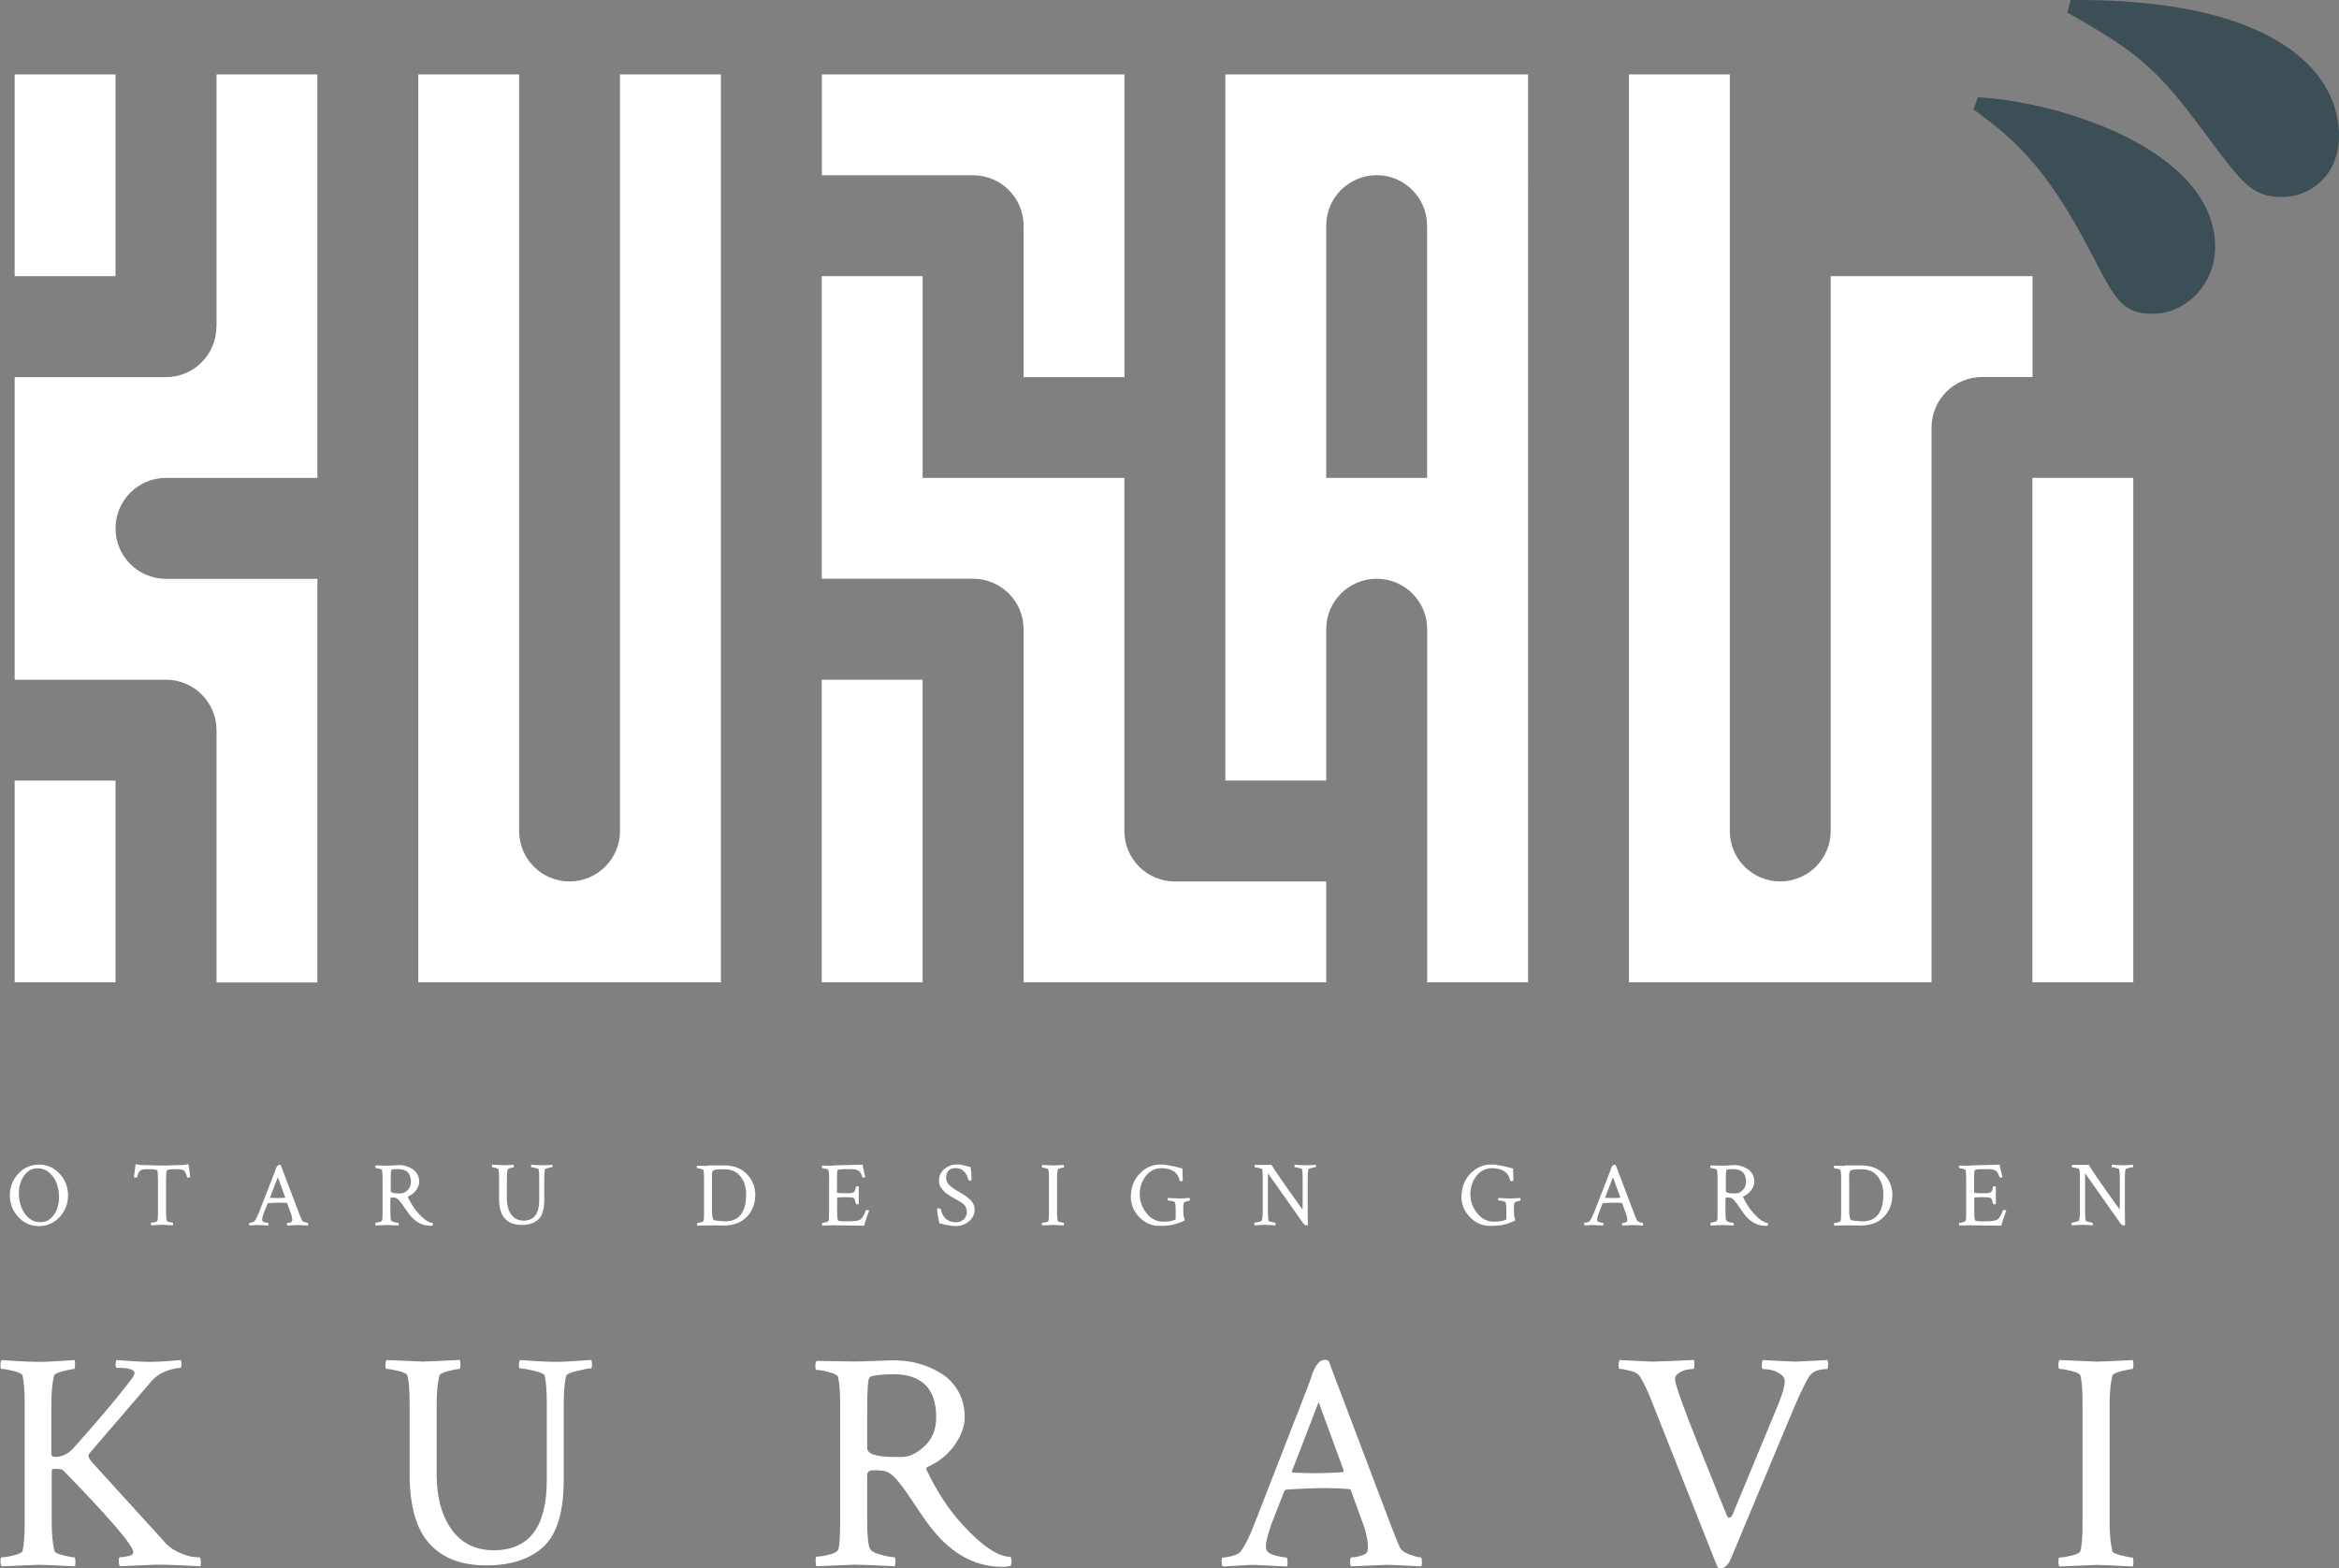 <?xml version="1.0" encoding="UTF-8"?><svg id="_レイヤー_2" xmlns="http://www.w3.org/2000/svg" viewBox="0 0 194.55 130.44"><rect x="0" y="0" width="194.55" height="130.44" fill="#808080" stroke="none"/><defs><style>.cls-1{fill:#fff;}.cls-1,.cls-2{stroke-width:0px;}.cls-2{fill:#3c4e56;}</style></defs><g id="_レイヤー_1-2"><path class="cls-1" d="M1.53,101.24c-.47-.5-.71-1.1-.71-1.81s.24-1.31.71-1.81c.47-.5,1.04-.75,1.71-.75s1.24.25,1.71.75c.47.5.71,1.11.71,1.81s-.24,1.31-.71,1.81c-.48.5-1.05.75-1.71.75s-1.24-.25-1.71-.75ZM3.13,97.18c-.48,0-.86.21-1.14.63-.28.42-.42.9-.42,1.45,0,.4.07.79.2,1.14.13.36.34.66.61.9.28.24.6.36.98.36.32,0,.61-.1.85-.31.24-.21.42-.47.53-.78s.17-.64.17-1c0-.4-.07-.78-.2-1.14-.13-.36-.34-.65-.61-.89-.28-.24-.6-.36-.98-.36Z"/><path class="cls-1" d="M12.64,96.93c.35,0,.63.02.85.02s.51,0,.86-.02.62-.02.81-.02c.13,0,.3-.03.52-.08l.14,1.08s-.1.05-.18.05c-.05,0-.07-.01-.08-.04-.07-.28-.16-.47-.26-.55-.1-.08-.3-.12-.59-.12-.54,0-.81.04-.83.11-.05.16-.07.41-.07.76v2.73c0,.29.02.53.07.7,0,.04.08.07.21.1s.22.05.27.05c.02,0,.03.04.03.11,0,.04,0,.08-.02.11-.51-.03-.8-.04-.88-.04-.03,0-.33.01-.91.04-.02-.02-.03-.06-.03-.11,0-.07.01-.11.03-.11.07,0,.16-.01.29-.04.13-.03.2-.07.22-.11.04-.14.05-.36.05-.67v-2.74c0-.44-.02-.7-.07-.78-.04-.08-.31-.11-.82-.11-.29,0-.48.04-.59.12-.1.08-.19.27-.26.55,0,.03-.03.04-.08.04-.09,0-.15-.02-.18-.05l.14-1.08c.22.06.4.08.52.08.19,0,.46,0,.81.02Z"/><path class="cls-1" d="M23.35,96.91l1.52,4c.09.24.16.42.22.55.03.08.11.14.23.19.13.05.22.07.28.07.02,0,.03.05.03.14,0,.02,0,.04-.02.08-.5-.03-.78-.04-.83-.04,0,0-.3.01-.88.04-.02-.02-.03-.06-.03-.12,0-.06.01-.09.03-.09.06,0,.14-.01.23-.04.09-.03.14-.06.16-.1,0-.04.02-.08.02-.12,0-.07,0-.14-.03-.23-.02-.09-.03-.16-.05-.21l-.03-.08-.31-.86s-.03-.03-.05-.03c-.2-.02-.39-.02-.58-.02-.26,0-.58.01-.96.04l-.04.02-.33.83c-.09.25-.13.43-.13.52,0,.07.02.12.06.15.05.04.12.06.22.09.1.02.17.03.22.03.02,0,.02.03.03.09s0,.1-.01.13c-.51-.03-.77-.04-.78-.04-.1,0-.19,0-.27,0s-.16.01-.25.02-.18,0-.27.01c-.02-.02-.03-.06-.03-.11,0-.07.01-.11.03-.11.06,0,.14-.01.23-.04.1-.03.16-.06.2-.11.11-.14.22-.37.36-.71l1.32-3.39s.02-.07.04-.12c.02-.05.03-.1.04-.12,0-.03.02-.06.05-.11.02-.04.04-.07.05-.09s.03-.04.06-.07c.02-.03.05-.04.08-.05.03-.01.06-.02.09-.02l.07.02ZM22.47,99.64c.26,0,.44.01.54.01.22,0,.45,0,.69-.02l.02-.04-.61-1.67-.65,1.69s0,.03.02.03Z"/><path class="cls-1" d="M33.24,96.91c.17,0,.35.03.52.08s.35.13.52.23c.17.1.31.25.42.43.11.19.17.4.17.65,0,.21-.08.43-.24.67s-.38.41-.65.54c-.05.02-.07.05-.05.08.25.53.54.97.87,1.33.48.53.88.8,1.18.8.02.03.02.07.02.11,0,.05,0,.08-.02.11-.06.01-.12.02-.2.02-.71,0-1.32-.36-1.84-1.09-.08-.11-.17-.24-.28-.4-.1-.15-.18-.27-.23-.33s-.1-.14-.17-.22c-.06-.08-.12-.14-.17-.18-.05-.04-.1-.07-.16-.1-.06-.02-.15-.03-.28-.03-.04,0-.07,0-.09,0-.02,0-.04.01-.06.03-.02.02-.03.05-.03.09v1.11c0,.34.02.56.06.66.03.07.12.12.27.16.15.04.26.06.33.06.02,0,.03.04.03.11,0,.04,0,.08-.02.11-.5-.03-.83-.04-.98-.04l-.92.04s-.02-.06-.02-.14c0-.07,0-.1.02-.1.07,0,.17-.02.3-.05.13-.03.2-.07.23-.11.04-.06.05-.3.05-.71v-2.86c0-.3-.02-.52-.05-.65-.02-.04-.09-.08-.22-.11s-.23-.05-.3-.05c-.02,0-.03-.03-.03-.09,0-.07,0-.11.03-.13l.91.02c.15,0,.33,0,.54-.02.21,0,.38-.02.53-.02ZM33.12,97.24c-.23,0-.4.02-.53.05-.02,0-.04.02-.05.06-.01.03-.02.11-.03.23,0,.12-.01.3-.01.55v.92c0,.15.22.22.66.22h.19c.18,0,.36-.09.55-.27.19-.18.28-.41.28-.7,0-.7-.35-1.05-1.06-1.05Z"/><path class="cls-1" d="M41.84,96.93c.08,0,.37-.01.88-.04.01.03.02.07.02.11,0,.08-.01.11-.03.11-.05,0-.14.02-.27.05s-.2.07-.21.11c-.05.18-.07.41-.07.7v1.69c0,.57.12,1.03.36,1.36.24.34.59.51,1.03.51.86,0,1.3-.57,1.3-1.7v-1.89c0-.31-.02-.53-.05-.67-.02-.04-.1-.08-.26-.12-.16-.04-.27-.06-.34-.06-.02,0-.03-.03-.03-.09s0-.1.03-.12c.07,0,.2.01.39.03.2.01.36.02.5.02s.3,0,.5-.02c.2-.01.32-.02.35-.02.01.03.02.07.02.11,0,.06-.01.09-.03.09-.05,0-.16.02-.33.06-.17.04-.26.08-.27.11-.04.16-.06.39-.06.7v1.84c0,.78-.16,1.33-.49,1.63-.33.31-.8.46-1.4.46s-1.06-.18-1.39-.53-.48-.92-.48-1.71v-1.72c0-.31-.02-.54-.05-.67-.02-.04-.09-.08-.22-.11-.13-.03-.23-.05-.29-.05-.02,0-.03-.03-.03-.1,0-.06.01-.1.03-.12.58.03.88.04.91.04Z"/><path class="cls-1" d="M58.89,96.94c.19,0,.44,0,.73,0s.49,0,.59,0c.82,0,1.46.24,1.92.73.46.48.69,1.06.69,1.71,0,.73-.23,1.34-.7,1.83-.46.49-1.11.73-1.92.73-.06,0-.24,0-.54-.01-.3-.01-.55-.01-.75,0l-.92.02s-.02-.05-.02-.11c0-.07,0-.11.02-.11.07,0,.16-.02.29-.05s.21-.08.23-.12c.04-.06.05-.3.05-.71v-2.86c0-.3-.02-.52-.05-.65-.02-.04-.09-.08-.22-.11s-.23-.05-.3-.05c-.02,0-.03-.03-.03-.09,0-.07.01-.11.03-.13.26,0,.56.02.9.02ZM59.22,97.86v3c0,.21.04.4.11.58.02.05.16.09.41.11s.44.04.58.04c1.16,0,1.74-.75,1.74-2.25,0-.58-.15-1.07-.46-1.47s-.75-.61-1.34-.61h-.04c-.55,0-.85.04-.91.12-.07.09-.1.25-.1.48Z"/><path class="cls-1" d="M69.3,96.94c.23,0,.62-.01,1.18-.03.56-.02.98-.03,1.27-.03.02.15.06.34.12.58s.09.39.1.45c-.03.03-.07.04-.14.04s-.1-.02-.11-.05c-.08-.28-.18-.46-.32-.53s-.32-.12-.56-.12h-.51c-.43,0-.66.03-.67.1-.03.12-.04.33-.04.64v1.21s.11.05.33.05h.71c.06,0,.13,0,.2-.03s.12-.03.14-.04c.02,0,.05-.04.08-.1.03-.06.05-.1.06-.13,0-.03.02-.1.05-.22,0-.04.04-.05.11-.05.06,0,.1.01.13.04v1.43s-.06.03-.12.03c-.07,0-.11-.02-.12-.06-.04-.14-.07-.24-.09-.31s-.04-.11-.06-.12-.03-.03-.06-.05c-.07-.04-.33-.06-.8-.06-.36,0-.55.02-.55.07v1.17c0,.33.02.56.07.69.02.05.19.08.52.08h.36c.47,0,.79-.04.95-.13.08-.04.16-.13.25-.27.09-.14.17-.3.22-.5.01-.03.05-.04.11-.04.1,0,.16.01.19.04-.03.07-.06.17-.12.31-.05.14-.09.26-.12.35-.03.09-.06.19-.1.31-.04.12-.06.21-.07.29-.26,0-.66,0-1.22-.01-.56-.01-1.01-.02-1.36-.02l-.92.02s-.02-.06-.02-.12,0-.1.02-.1c.07,0,.16-.02.29-.05s.21-.08.23-.12c.04-.06.05-.3.05-.71v-2.86c0-.3-.02-.52-.05-.65-.02-.04-.09-.08-.22-.11s-.23-.05-.3-.05c-.02,0-.03-.03-.03-.09,0-.07,0-.11.03-.13.26,0,.56.02.9.02Z"/><path class="cls-1" d="M78.1,98.2c0-.39.15-.71.45-.96.3-.25.64-.38,1.04-.38.11,0,.22,0,.31.02.1.01.18.03.24.04s.15.04.27.07c.12.03.22.06.31.08.06.27.09.63.09,1.08,0,.04-.03.05-.08.05-.12,0-.19-.03-.2-.08-.03-.22-.13-.44-.32-.65s-.42-.31-.69-.31c-.3,0-.52.08-.64.23-.12.15-.19.34-.19.56,0,.1.02.19.05.28.04.09.07.16.11.22.04.06.1.12.19.2.09.08.16.13.2.16.04.03.13.09.26.17s.21.13.25.15c.03.02.11.07.27.16.15.09.25.16.31.2.06.04.14.11.26.21.12.1.2.19.26.26.05.08.1.17.15.28.05.11.07.23.07.35,0,.4-.16.74-.47,1s-.69.39-1.11.39c-.12,0-.25,0-.39-.03s-.25-.04-.34-.05-.21-.04-.34-.08c-.14-.03-.24-.05-.29-.06-.13-.62-.19-1.02-.19-1.21,0-.03.04-.04.12-.04.09,0,.15.02.19.07.17.73.59,1.09,1.26,1.09.25,0,.47-.08.64-.23s.27-.37.27-.64c0-.1-.02-.2-.05-.28-.03-.09-.06-.16-.09-.21s-.09-.11-.17-.18c-.08-.06-.15-.11-.19-.14-.05-.03-.13-.08-.25-.14-.12-.07-.2-.11-.25-.14-.15-.09-.25-.15-.31-.18-.06-.04-.15-.1-.29-.19-.13-.09-.23-.17-.29-.23s-.13-.15-.21-.25c-.08-.1-.14-.2-.17-.31s-.05-.23-.05-.35Z"/><path class="cls-1" d="M87.25,97.95c0-.31-.02-.54-.05-.67-.02-.04-.09-.08-.22-.11-.13-.03-.23-.05-.29-.05-.02,0-.03-.03-.03-.1,0-.06,0-.1.03-.12.58.03.88.04.91.04.08,0,.37-.01.88-.04,0,.03.02.07.02.11,0,.07-.01.11-.03.11-.05,0-.14.02-.27.05s-.2.07-.21.11c-.05.18-.07.41-.07.7v2.88c0,.29.02.53.07.7,0,.04.08.07.21.1s.22.05.27.05c.02,0,.03.04.03.11,0,.04,0,.08-.02.11-.51-.03-.8-.04-.88-.04-.03,0-.33.01-.91.04-.02-.02-.03-.06-.03-.11,0-.07,0-.11.03-.11.07,0,.16-.01.29-.04s.2-.07.22-.11c.04-.14.05-.36.05-.67v-2.94Z"/><path class="cls-1" d="M94.07,99.47c0-.72.24-1.33.72-1.84.48-.51,1.07-.77,1.77-.77.36,0,.96.11,1.79.34.02.58.03.89.03.94,0,.08-.05.11-.16.11-.05,0-.08-.01-.1-.04-.14-.69-.65-1.04-1.54-1.04-.5,0-.93.21-1.27.64-.34.43-.51.95-.51,1.55,0,.56.19,1.08.56,1.55.37.47.84.71,1.4.71.44,0,.77-.06.98-.17.04-.01.05-.05.05-.11v-.62s0-.05,0-.05c0-.33-.02-.55-.06-.65-.02-.05-.1-.09-.25-.12-.14-.03-.26-.04-.34-.04-.02,0-.03-.03-.03-.09s0-.1.03-.12c.65.03.98.04.99.04.04,0,.31-.01.82-.04.01.03.02.07.02.11,0,.08,0,.11-.03.11-.03,0-.1.02-.21.05-.11.03-.19.06-.23.09-.05.04-.08.2-.08.51,0,.11,0,.22.01.34,0,.12.01.19.01.2,0,.09.02.18.05.26s.05.14.05.15c0,.04-.06.09-.19.14,0,0-.06.02-.15.06-.09.03-.15.05-.17.06-.03.01-.08.03-.17.06-.09.03-.16.05-.21.06-.05.01-.13.03-.23.05s-.19.03-.28.04c-.09,0-.19.01-.31.02-.12,0-.24.01-.38.01-.67,0-1.23-.25-1.7-.74-.47-.49-.7-1.07-.7-1.75Z"/><path class="cls-1" d="M108.35,97.94c0-.31-.02-.53-.05-.67-.02-.04-.1-.08-.26-.12-.16-.04-.27-.06-.34-.06-.02,0-.03-.03-.03-.09s0-.1.03-.12c.07,0,.2.01.39.03.2.01.36.02.5.02s.3,0,.5-.02c.2-.01.32-.02.35-.02,0,.03.02.07.02.11,0,.06-.01.09-.03.09-.05,0-.16.02-.33.06-.17.04-.26.08-.27.11-.04.16-.06.39-.06.7v2.88c0,.31,0,.67.02,1.06-.02.02-.07.03-.14.03-.09,0-.17-.06-.25-.17l-2.94-4.17v3.23c0,.33.02.57.05.71.01.04.09.07.25.11.16.04.26.06.31.06.01,0,.02.03.03.09s0,.1-.01.13c-.5-.03-.79-.04-.87-.04l-.87.04s-.02-.05-.02-.11c0-.07,0-.11.02-.11.07,0,.19-.02.34-.06s.25-.08.26-.12c.05-.13.08-.37.08-.71v-2.98c0-.25-.02-.44-.05-.57-.01-.04-.1-.08-.26-.11-.16-.03-.27-.05-.34-.05-.02,0-.03-.03-.03-.09s.01-.1.03-.12c.39,0,.65.01.77.01.26,0,.46,0,.61-.01.19.34,1.04,1.58,2.57,3.71.01-.09.02-.19.02-.31v-2.36Z"/><path class="cls-1" d="M121.57,99.47c0-.72.24-1.33.72-1.84.48-.51,1.07-.77,1.77-.77.36,0,.96.11,1.79.34.02.58.03.89.03.94,0,.08-.05.11-.16.11-.05,0-.08-.01-.1-.04-.14-.69-.65-1.04-1.54-1.04-.5,0-.93.21-1.27.64-.34.43-.51.95-.51,1.55,0,.56.19,1.08.56,1.55.37.47.84.71,1.4.71.44,0,.77-.06.98-.17.04-.01.05-.05.05-.11v-.62s0-.05,0-.05c0-.33-.02-.55-.06-.65-.02-.05-.1-.09-.25-.12-.14-.03-.26-.04-.34-.04-.02,0-.03-.03-.03-.09s0-.1.03-.12c.65.03.98.04.99.04.04,0,.31-.01.82-.04.01.03.02.07.02.11,0,.08,0,.11-.03.11-.03,0-.1.02-.21.05-.11.03-.19.06-.23.09-.05.04-.08.2-.08.51,0,.11,0,.22.01.34,0,.12.01.19.01.2,0,.09.02.18.05.26s.05.14.05.15c0,.04-.06.09-.19.14,0,0-.06.02-.15.06-.09.03-.15.05-.17.06-.03.01-.08.03-.17.06-.09.03-.16.05-.21.06-.05.01-.13.03-.23.05s-.19.03-.28.04c-.09,0-.19.01-.31.02-.12,0-.24.01-.38.01-.67,0-1.23-.25-1.7-.74-.47-.49-.7-1.07-.7-1.75Z"/><path class="cls-1" d="M134.39,96.91l1.52,4c.09.24.16.42.22.55.03.08.11.14.23.19s.22.07.28.07c.02,0,.03.05.03.14,0,.02,0,.04-.01.08-.51-.03-.78-.04-.83-.04,0,0-.3.01-.88.04-.02-.02-.03-.06-.03-.12,0-.06.01-.09.03-.09.06,0,.14-.01.23-.04.09-.03.14-.06.16-.1,0-.04.01-.08.01-.12,0-.07,0-.14-.03-.23-.02-.09-.03-.16-.05-.21l-.03-.08-.31-.86s-.03-.03-.05-.03c-.2-.02-.39-.02-.58-.02-.26,0-.58.01-.96.04l-.04.02-.33.83c-.09.25-.13.43-.13.52,0,.07.02.12.06.15.05.04.12.06.22.09.1.02.17.03.22.03.02,0,.02.03.03.09,0,.06,0,.1-.01.13-.5-.03-.77-.04-.78-.04-.1,0-.19,0-.27,0-.08,0-.16.01-.25.02-.09,0-.18,0-.27.01-.02-.02-.03-.06-.03-.11,0-.07,0-.11.03-.11.06,0,.14-.01.24-.04.1-.03.16-.06.2-.11.11-.14.22-.37.36-.71l1.32-3.39s.02-.07.04-.12c.02-.05.03-.1.04-.12,0-.03.03-.06.04-.11.02-.04.04-.07.05-.09.01-.02.03-.04.06-.07s.05-.04.08-.05c.03-.01.06-.02.09-.02l.07.02ZM133.52,99.64c.26,0,.44.01.54.01.22,0,.45,0,.69-.02l.02-.04-.61-1.67-.65,1.69s0,.03.01.03Z"/><path class="cls-1" d="M144.29,96.91c.17,0,.35.03.52.08.18.05.35.13.52.23.17.1.31.25.42.43s.17.4.17.65c0,.21-.08.43-.24.67-.16.23-.38.41-.65.54-.05.02-.07.05-.04.08.25.53.54.97.87,1.33.48.53.88.8,1.18.8.01.03.02.07.02.11,0,.05,0,.08-.02.11-.06.01-.12.02-.21.02-.71,0-1.32-.36-1.84-1.09-.08-.11-.17-.24-.28-.4-.1-.15-.18-.27-.23-.33-.05-.07-.1-.14-.17-.22-.06-.08-.12-.14-.17-.18-.05-.04-.1-.07-.16-.1-.06-.02-.15-.03-.28-.03-.04,0-.07,0-.09,0-.02,0-.04.01-.06.03-.02.02-.03.05-.03.09v1.11c0,.34.02.56.06.66.03.07.12.12.27.16.15.04.26.06.33.06.02,0,.03.04.03.11,0,.04,0,.08-.01.11-.51-.03-.83-.04-.99-.04l-.92.04s-.02-.06-.02-.14c0-.07,0-.1.02-.1.07,0,.17-.02.29-.05.13-.03.2-.07.23-.11.04-.06.05-.3.05-.71v-2.86c0-.3-.02-.52-.05-.65-.02-.04-.09-.08-.22-.11s-.23-.05-.3-.05c-.02,0-.03-.03-.03-.09,0-.07,0-.11.03-.13l.91.02c.15,0,.33,0,.54-.02s.38-.02.53-.02ZM144.17,97.24c-.23,0-.4.02-.53.05-.02,0-.04.02-.05.06-.01.03-.02.11-.03.23,0,.12-.01.3-.01.55v.92c0,.15.22.22.66.22h.19c.18,0,.36-.09.55-.27s.28-.41.28-.7c0-.7-.35-1.05-1.06-1.05Z"/><path class="cls-1" d="M153.47,96.94c.19,0,.44,0,.73,0,.3,0,.49,0,.59,0,.82,0,1.46.24,1.92.73.46.48.69,1.06.69,1.71,0,.73-.23,1.34-.7,1.83s-1.11.73-1.92.73c-.06,0-.24,0-.54-.01-.3-.01-.55-.01-.75,0l-.92.02s-.02-.05-.02-.11c0-.07,0-.11.02-.11.07,0,.16-.02.29-.05.13-.04.21-.08.23-.12.04-.06.05-.3.05-.71v-2.86c0-.3-.02-.52-.05-.65-.02-.04-.09-.08-.22-.11s-.23-.05-.3-.05c-.02,0-.03-.03-.03-.09,0-.07,0-.11.03-.13.26,0,.56.02.9.02ZM153.81,97.86v3c0,.21.04.4.11.58.02.05.16.09.41.11s.44.04.58.04c1.16,0,1.74-.75,1.74-2.25,0-.58-.15-1.07-.46-1.47-.31-.4-.75-.61-1.34-.61h-.04c-.55,0-.85.04-.91.12-.07.09-.1.25-.1.48Z"/><path class="cls-1" d="M163.89,96.94c.23,0,.62-.01,1.18-.03.56-.02.98-.03,1.26-.03.02.15.06.34.12.58.06.24.09.39.1.45-.02.03-.07.04-.14.04s-.1-.02-.11-.05c-.08-.28-.18-.46-.32-.53-.14-.08-.32-.12-.56-.12h-.51c-.43,0-.66.03-.67.1-.03.12-.04.33-.04.64v1.21s.11.05.33.05h.71c.06,0,.13,0,.2-.03.07-.02.12-.03.14-.04.02,0,.05-.04.08-.1.03-.06.05-.1.06-.13,0-.03.02-.1.05-.22,0-.04.04-.05.11-.05.06,0,.1.01.13.04v1.43s-.06.03-.12.03c-.07,0-.11-.02-.12-.06-.04-.14-.07-.24-.09-.31s-.04-.11-.06-.12-.03-.03-.06-.05c-.07-.04-.33-.06-.8-.06-.36,0-.55.02-.55.07v1.17c0,.33.02.56.07.69.02.05.19.08.52.08h.36c.47,0,.79-.04.95-.13.08-.04.16-.13.25-.27.09-.14.17-.3.22-.5,0-.03.05-.04.11-.04.1,0,.16.01.19.04-.02.07-.06.17-.12.31-.05.14-.09.26-.12.35-.03.09-.06.19-.1.31-.04.12-.06.21-.07.29-.26,0-.66,0-1.22-.01-.56-.01-1.01-.02-1.36-.02l-.92.02s-.02-.06-.02-.12,0-.1.02-.1c.07,0,.16-.02.29-.05.13-.04.21-.08.23-.12.04-.06.05-.3.05-.71v-2.86c0-.3-.02-.52-.05-.65-.01-.04-.09-.08-.22-.11s-.23-.05-.3-.05c-.02,0-.03-.03-.03-.09,0-.07,0-.11.03-.13.26,0,.56.02.9.02Z"/><path class="cls-1" d="M176.32,97.94c0-.31-.02-.53-.05-.67-.02-.04-.1-.08-.26-.12-.16-.04-.27-.06-.34-.06-.02,0-.03-.03-.03-.09s0-.1.03-.12c.07,0,.2.01.39.03.2.01.36.02.5.02s.3,0,.5-.02c.2-.01.32-.02.35-.02,0,.03.02.07.02.11,0,.06-.01.09-.03.09-.05,0-.16.02-.33.06-.17.04-.26.08-.27.11-.04.16-.06.39-.06.7v2.88c0,.31,0,.67.02,1.06-.02.02-.07.03-.14.03-.09,0-.17-.06-.25-.17l-2.94-4.17v3.23c0,.33.02.57.05.71.01.04.09.07.25.11s.26.06.31.06c.01,0,.02.03.03.09s0,.1-.01.13c-.5-.03-.79-.04-.87-.04l-.87.04s-.02-.05-.02-.11c0-.07,0-.11.02-.11.07,0,.19-.02.34-.06s.25-.08.26-.12c.05-.13.08-.37.08-.71v-2.98c0-.25-.02-.44-.05-.57-.01-.04-.1-.08-.26-.11-.16-.03-.27-.05-.34-.05-.02,0-.03-.03-.03-.09s.01-.1.03-.12c.39,0,.65.01.77.01.26,0,.46,0,.61-.01.19.34,1.04,1.58,2.57,3.71.01-.09.02-.19.02-.31v-2.36Z"/><path class="cls-1" d="M3.2,113.28c.34,0,.68,0,1.01-.03.33-.02.68-.04,1.06-.06.38-.03.69-.05.93-.06.03.07.05.21.04.43,0,.21-.04.32-.09.32-.17,0-.48.06-.93.18-.45.12-.69.24-.72.36-.15.6-.23,1.4-.23,2.4v4.21l.18.15h.18c.55,0,1.05-.25,1.5-.75,2.01-2.25,3.49-4,4.44-5.24.41-.5.62-.83.62-.98,0-.29-.49-.44-1.47-.44-.07,0-.1-.08-.1-.23s.02-.29.05-.41c.22.02.52.04.88.06.36.03.7.05,1.01.06.31.02.6.03.88.03.43,0,.92-.02,1.47-.06s.93-.07,1.14-.09c.03.07.05.19.04.37s-.04.27-.09.27c-1.05.12-1.84.48-2.37,1.08l-5.19,6.04c-.14.16-.08.39.18.7l6.22,6.84c.27.29.64.53,1.08.72.45.19.8.3,1.05.34.25.03.45.05.61.05.09,0,.13.15.13.46,0,.12-.02.21-.05.28-1.72-.09-2.79-.13-3.2-.13s-.82,0-1.16.03c-.34.02-.73.03-1.16.05-.43.02-.82.04-1.16.05-.07-.07-.1-.21-.1-.43s.03-.32.1-.32c.21,0,.44-.03.71-.1.27-.07.4-.17.4-.31,0-.55-1.95-2.83-5.86-6.84-.07-.07-.32-.1-.75-.1-.12,0-.18.07-.18.21v4.23c0,1,.08,1.8.23,2.4.03.12.28.24.72.35.45.11.76.17.93.17.05,0,.08.1.09.31,0,.21,0,.35-.04.44-1.72-.09-2.72-.13-2.99-.13-.09,0-1.12.04-3.1.13-.07-.07-.1-.2-.1-.39,0-.24.03-.36.1-.36.22,0,.55-.05.99-.16s.68-.22.74-.36c.12-.46.18-1.23.18-2.3v-10.01c0-1.07-.06-1.83-.18-2.3-.05-.14-.3-.26-.74-.37-.44-.11-.77-.17-.99-.17-.07,0-.1-.11-.1-.33,0-.21.03-.34.1-.41.22.02.68.05,1.37.09.69.04,1.27.06,1.73.06Z"/><path class="cls-1" d="M35.26,113.25c.28,0,1.27-.04,2.99-.13.03.1.05.22.05.36,0,.26-.03.39-.1.39-.17,0-.48.06-.93.18-.45.12-.69.24-.72.36-.15.6-.23,1.4-.23,2.4v5.76c0,1.95.41,3.49,1.24,4.65.83,1.15,2,1.73,3.51,1.73,2.94,0,4.41-1.94,4.41-5.81v-6.45c0-1.05-.06-1.81-.18-2.27-.05-.14-.35-.27-.89-.4-.54-.13-.93-.19-1.15-.19-.07,0-.1-.1-.1-.3s.03-.33.1-.4c.22.02.67.05,1.34.09.67.04,1.24.06,1.7.06s1.01-.03,1.69-.08c.68-.05,1.08-.08,1.2-.08.03.1.05.23.05.39,0,.21-.03.31-.1.31-.17,0-.55.07-1.12.21-.58.14-.88.27-.92.39-.14.53-.21,1.33-.21,2.4v6.27c0,2.67-.56,4.52-1.68,5.56s-2.71,1.56-4.77,1.56-3.62-.6-4.72-1.81c-1.1-1.2-1.65-3.15-1.65-5.83v-5.86c0-1.07-.06-1.83-.18-2.3-.05-.14-.3-.26-.74-.37-.44-.11-.77-.17-.99-.17-.07,0-.1-.11-.1-.33,0-.21.03-.34.1-.41,1.98.09,3.01.13,3.1.13Z"/><path class="cls-1" d="M74.66,113.17c.58,0,1.18.09,1.78.26.6.17,1.2.43,1.78.77.58.34,1.07.83,1.45,1.47.38.64.57,1.38.57,2.22,0,.72-.27,1.48-.81,2.27-.54.79-1.28,1.4-2.21,1.83-.17.07-.22.15-.16.26.86,1.81,1.85,3.32,2.97,4.54,1.65,1.81,2.99,2.71,4.03,2.71.05.1.08.22.08.36,0,.16-.03.28-.08.39-.19.05-.42.08-.7.08-2.41,0-4.5-1.24-6.27-3.72-.28-.38-.59-.83-.94-1.36-.35-.52-.61-.9-.77-1.14-.16-.23-.35-.49-.57-.76-.22-.28-.4-.48-.57-.62-.16-.14-.34-.25-.53-.33-.19-.07-.51-.1-.96-.1-.14,0-.24,0-.31.01-.07,0-.14.05-.21.12-.07.07-.1.17-.1.31v3.79c0,1.15.07,1.9.21,2.25.09.22.39.41.92.54.52.14.9.21,1.12.21.07,0,.1.12.1.36,0,.15-.02.28-.05.39-1.72-.09-2.84-.13-3.36-.13l-3.15.13c-.05-.05-.08-.21-.08-.46,0-.22.03-.34.08-.34.24,0,.58-.05,1.01-.16.43-.1.69-.23.77-.39.12-.21.18-1.02.18-2.43v-9.76c0-1.01-.06-1.75-.18-2.22-.05-.14-.31-.27-.76-.39s-.8-.18-1.02-.18c-.07,0-.1-.1-.1-.31,0-.22.03-.37.1-.44l3.1.05c.52,0,1.13-.02,1.83-.05.71-.03,1.31-.05,1.81-.05ZM74.25,114.31c-.77,0-1.38.06-1.81.18-.07.02-.12.08-.17.19-.04.11-.08.37-.1.77s-.04,1.03-.04,1.87v3.12c0,.5.75.75,2.25.75h.65c.6,0,1.23-.3,1.87-.9.65-.6.97-1.4.97-2.4,0-2.39-1.2-3.59-3.61-3.59Z"/><path class="cls-1" d="M110.5,113.17l5.16,13.63c.31.81.56,1.43.75,1.86.1.26.37.47.8.63.43.16.75.25.96.25.07,0,.1.16.1.49,0,.07-.02.16-.05.26-1.72-.09-2.67-.13-2.84-.13-.02,0-1.02.04-2.99.13-.07-.07-.1-.21-.09-.43,0-.21.05-.32.12-.32.21,0,.46-.04.77-.13s.49-.2.54-.34c.03-.14.05-.28.05-.41,0-.22-.03-.49-.09-.79-.06-.3-.12-.54-.17-.71l-.1-.28-1.06-2.92c-.05-.07-.1-.1-.15-.1-.67-.05-1.33-.08-1.96-.08-.89,0-1.99.04-3.28.13l-.13.08-1.11,2.84c-.29.86-.44,1.45-.44,1.78,0,.24.07.41.21.52.15.12.4.22.75.3s.59.12.75.12c.05,0,.08.1.09.31s0,.35-.04.44c-1.72-.09-2.61-.13-2.66-.13-.34,0-.65,0-.9.03-.26.02-.55.03-.86.05-.32.02-.62.04-.92.05-.07-.07-.1-.2-.1-.39,0-.24.03-.36.1-.36.21,0,.47-.04.8-.13.33-.09.55-.21.67-.36.36-.46.77-1.27,1.21-2.43l4.49-11.54c.03-.09.08-.22.14-.41.06-.19.11-.33.14-.43.03-.09.09-.21.16-.36.07-.15.13-.25.18-.32.05-.07.12-.15.19-.23.08-.09.16-.15.26-.18.09-.03.2-.05.32-.05l.23.08ZM107.51,122.49c.89.04,1.51.05,1.83.05.76,0,1.54-.03,2.35-.08l.08-.13-2.09-5.71-2.22,5.76c0,.07.02.1.05.1Z"/><path class="cls-1" d="M137.69,113.25c.41,0,1.48-.04,3.2-.13.03.07.05.21.04.43,0,.21-.04.32-.09.32-.12,0-.28.02-.49.05s-.43.12-.67.26c-.24.14-.36.32-.36.54,0,.5,1.08,3.4,3.25,8.7.46,1.17.83,2.08,1.11,2.74.05.09.12.11.22.06.09-.04.16-.11.19-.19l3.87-9.34c.33-.84.49-1.45.49-1.81,0-.24-.14-.45-.41-.62-.28-.17-.54-.28-.79-.32-.25-.04-.45-.06-.61-.06-.07,0-.1-.11-.1-.32s.03-.36.1-.43c1.6.09,2.52.13,2.76.13.02,0,.89-.04,2.61-.13.03.1.05.23.05.39,0,.24-.04.36-.1.36-.77,0-1.29.24-1.55.72-.4.72-.82,1.61-1.26,2.66l-5.16,12.34c-.22.57-.53.85-.9.85-.12,0-.21-.05-.26-.16l-5.29-13.34c-.43-1.14-.82-1.96-1.16-2.48-.12-.19-.37-.34-.75-.44-.38-.1-.68-.16-.9-.16-.07,0-.1-.11-.1-.33,0-.21.03-.34.1-.41.28.02.6.03.98.05.38.02.72.04,1.02.05.3.02.62.03.97.03Z"/><path class="cls-1" d="M173.22,116.71c0-1.07-.06-1.83-.18-2.3-.05-.14-.3-.26-.74-.37-.44-.11-.77-.17-.99-.17-.07,0-.1-.11-.1-.33,0-.21.03-.34.1-.41,1.98.09,3.01.13,3.1.13.27,0,1.27-.04,2.99-.13.03.1.05.23.05.39,0,.24-.04.36-.1.36-.17,0-.48.06-.93.18-.45.12-.69.24-.72.36-.15.6-.23,1.4-.23,2.4v9.81c0,1,.08,1.8.23,2.4.03.12.28.24.72.35.45.11.76.17.93.17.07,0,.1.13.1.39,0,.14-.02.26-.05.36-1.72-.09-2.72-.13-2.99-.13-.09,0-1.12.04-3.1.13-.07-.07-.1-.2-.1-.39,0-.24.03-.36.1-.36.22,0,.55-.05.99-.16.44-.1.68-.22.74-.36.12-.46.18-1.23.18-2.3v-10.01Z"/><rect class="cls-1" x="1.22" y="6.19" width="8.39" height="16.78"/><rect class="cls-1" x="1.22" y="64.93" width="8.39" height="16.78"/><path class="cls-1" d="M18,27.17c0,2.32-1.88,4.2-4.2,4.2H1.22v25.17h12.59c2.32,0,4.2,1.88,4.2,4.2v20.98h8.39v-33.57h-12.59c-2.32,0-4.2-1.88-4.2-4.2s1.88-4.2,4.2-4.2h12.59V6.19h-8.39v20.98Z"/><path class="cls-1" d="M51.57,69.12c0,2.32-1.88,4.19-4.19,4.2h0c-2.32,0-4.2-1.88-4.2-4.2V6.19h-8.39v75.52h25.17V6.19h-8.39v62.94Z"/><path class="cls-1" d="M169.05,22.97h-16.78v46.15c0,2.32-1.88,4.19-4.19,4.2h0c-2.32,0-4.2-1.88-4.2-4.2V6.19h-8.39v75.52h25.17v-46.15c0-2.32,1.88-4.2,4.2-4.2h4.2v-8.39Z"/><rect class="cls-1" x="169.05" y="39.75" width="8.39" height="41.96"/><path class="cls-1" d="M101.92,6.19v58.74h8.39v-12.59c0-2.32,1.88-4.2,4.2-4.2h0c2.32,0,4.2,1.88,4.2,4.2v29.37h8.39V6.19h-25.17ZM118.7,39.75h-8.39v-20.98c0-2.32,1.88-4.19,4.19-4.2h0c2.32,0,4.2,1.88,4.2,4.2v20.98Z"/><path class="cls-1" d="M80.94,14.58c2.32,0,4.2,1.88,4.2,4.2v12.59h8.39V6.19h-25.17v8.39h12.59Z"/><rect class="cls-1" x="68.35" y="56.54" width="8.39" height="25.17"/><path class="cls-1" d="M97.72,73.32c-2.32,0-4.2-1.88-4.2-4.2v-29.37h-16.78v-16.78h-8.39v25.17h12.59c2.32,0,4.2,1.88,4.2,4.2v29.37h25.17v-8.39h-12.59Z"/><path class="cls-2" d="M164.51,8.1l-.36,1c3.02,2.24,5.87,4.35,9.83,12.03,1.97,3.82,2.56,4.97,5.09,4.97,2.81,0,5.18-2.53,5.18-5.53,0-8.07-12.85-12.11-19.74-12.48Z"/><path class="cls-2" d="M191.91,5.29C189.43,2.83,184.01-.1,172.23,0l-.27,1.04c5.74,3.27,7.37,4.5,11.52,10.15,3.05,4.1,3.86,5.2,6.35,5.2,2.29,0,4.72-1.78,4.72-5.07,0-2.23-.91-4.32-2.64-6.03Z"/></g></svg>